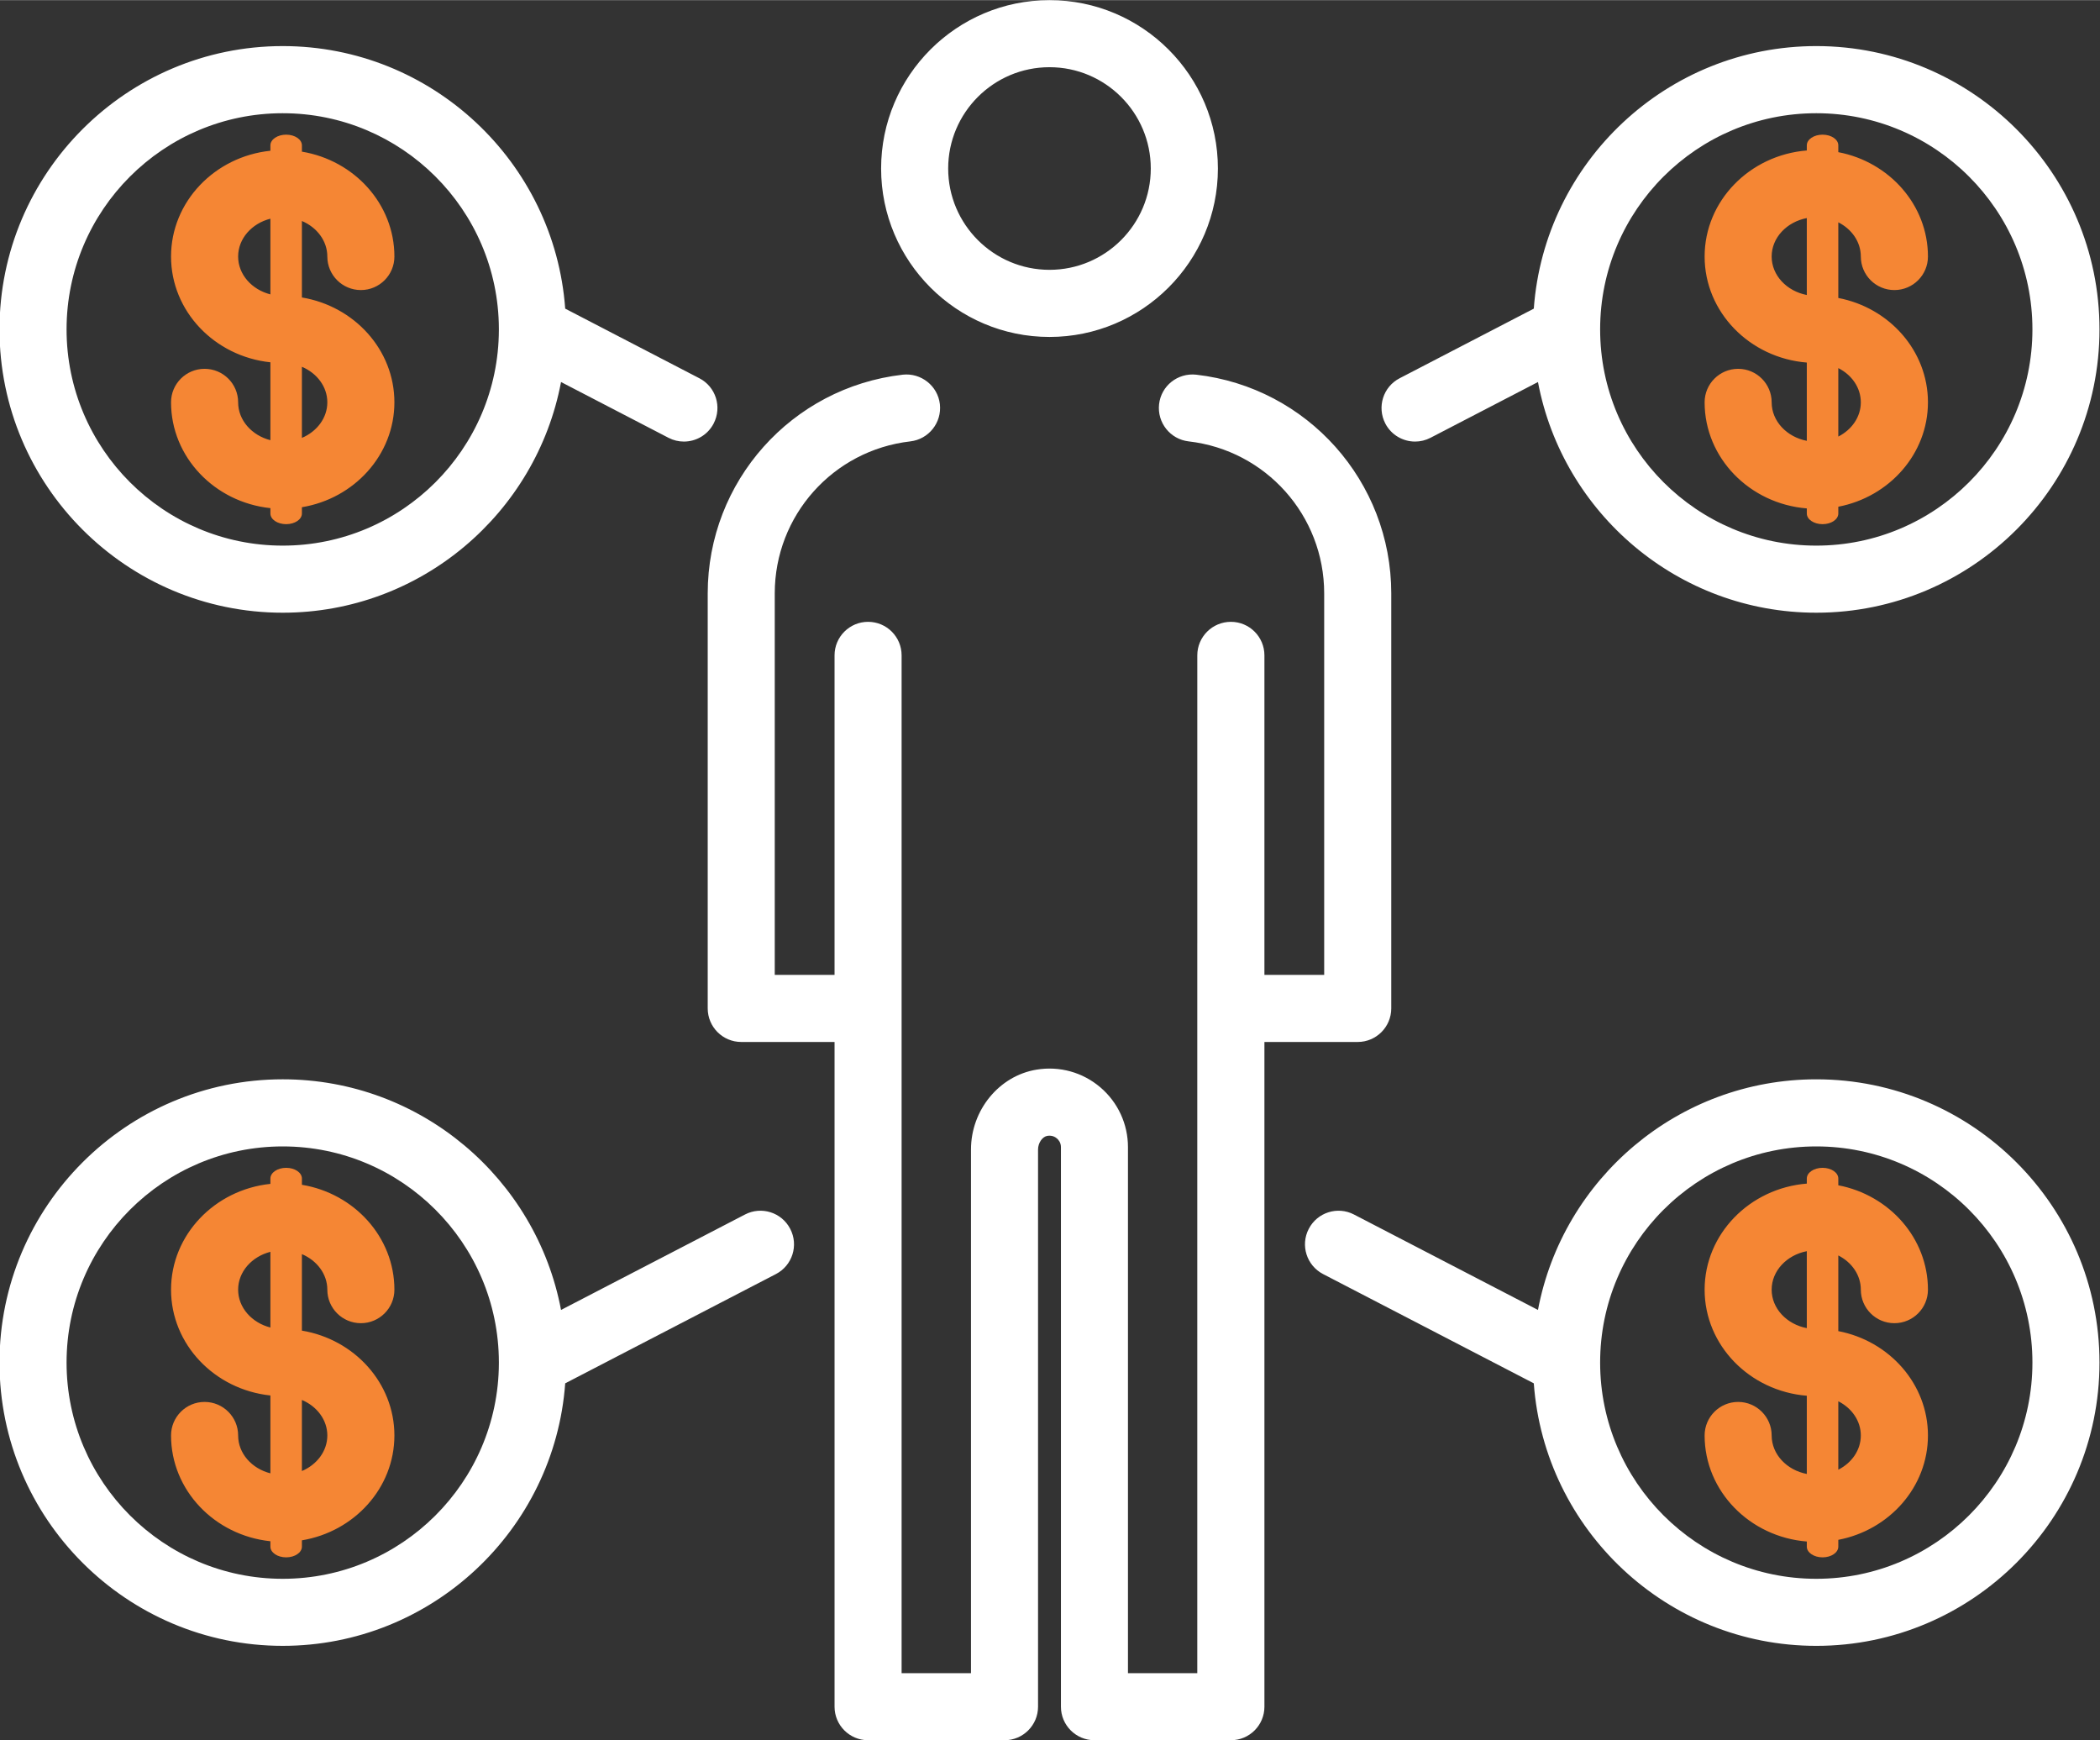 <?xml version="1.0" encoding="UTF-8"?>
<!DOCTYPE svg PUBLIC "-//W3C//DTD SVG 1.0//EN" "http://www.w3.org/TR/2001/REC-SVG-20010904/DTD/svg10.dtd">
<!-- Creator: CorelDRAW 2021 (64 Bit) -->
<svg xmlns="http://www.w3.org/2000/svg" xml:space="preserve" width="5.314cm" height="4.403cm" version="1.0" shape-rendering="geometricPrecision" text-rendering="geometricPrecision" image-rendering="optimizeQuality" fill-rule="evenodd" clip-rule="evenodd"
viewBox="0 0 5314.48 4402.72"
 xmlns:xlink="http://www.w3.org/1999/xlink"
 xmlns:xodm="http://www.corel.com/coreldraw/odm/2003">
 <rect x="0" y="0" width="5314.48" height="4402.72" fill="#333333" stroke="none"/>
 <g id="Camada_x0020_1">
  <g id="_2223979587136">
   <path fill="white" fill-rule="nonzero" d="M3030.01 2386.19l0 -728.35c0,-46.84 38.08,-84.83 85.05,-84.83 46.84,0 84.82,37.99 84.82,84.83l0 728.35 0 80.11 151.24 0 0 -965.31c0,-196.91 -147.51,-362.25 -343.2,-384.57 -46.48,-5.43 -79.84,-47.46 -74.63,-94.12 5.34,-46.57 47.19,-79.7 94.07,-74.63 281.33,32.29 493.5,270.24 493.5,553.32l0 1050.09c0,46.97 -38.08,84.96 -84.91,84.96l-236.07 0 0 1681.91c0,46.84 -37.98,84.78 -84.82,84.78l-345.36 0c-46.84,0 -84.78,-37.94 -84.78,-84.78l0 -1415.89c0,-11.68 -6.47,-18.77 -10.24,-22 -4.72,-4 -12.62,-8.31 -24.21,-6.47 -12.61,2.11 -23.48,17.92 -23.48,34.53l0 1409.83c0,46.84 -38.08,84.78 -84.78,84.78l-345.36 0c-46.84,0 -84.83,-37.94 -84.83,-84.78l0 -1681.91 -236.06 0c-46.88,0 -84.92,-37.99 -84.92,-84.96l0 -1050.09c0,-283.08 212.13,-521.03 493.51,-553.32 46.2,-5.12 88.68,28.06 94.03,74.63 5.21,46.66 -28.2,88.69 -74.64,94.12 -195.65,22.32 -343.25,187.66 -343.25,384.57l0 965.31 151.33 0 0 -80.11 0 -457.4 0 -270.95c0,-46.84 37.99,-84.83 84.83,-84.83 46.97,0 84.87,37.99 84.87,84.83l0 270.95 0 457.4 0 164.89 0 1681.96 175.57 0 0 -1324.92c0,-99.73 71.36,-186.62 165.88,-202.07 58.51,-9.65 117.02,6.83 161.48,44.73 44.46,37.85 69.92,92.99 69.92,151.28l0 1330.98 175.44 0 0 -1681.96 0 -164.89zm-1299.41 -1269.27c-13.11,0 -26.45,-3.1 -38.89,-9.57l-271.9 -141.09c-62.64,331.8 -354.65,583.67 -704.28,583.67 -395.21,0 -716.82,-321.61 -716.82,-716.86 0,-395.16 321.61,-716.81 716.82,-716.81 377.47,0 687.85,293.54 714.84,664.32l339.52 176.16c41.63,21.51 57.79,72.66 36.15,114.46 -15.09,29.1 -44.59,45.72 -75.44,45.72zm-310.79 2197.14l465.62 -241.5c41.36,-21.55 92.78,-5.48 114.37,36.33 21.69,41.49 5.48,92.77 -36.14,114.37l-533.29 276.48c-27.04,370.78 -337.42,664.23 -714.84,664.23 -395.21,0 -716.82,-321.51 -716.82,-716.77 0,-395.16 321.61,-716.68 716.82,-716.68 349.63,0 641.64,251.78 704.28,583.54zm-704.28 -413.75c-301.67,0 -547.08,245.22 -547.08,546.89 0,301.63 245.41,547.12 547.08,547.12 300.86,0 545.55,-244.05 546.98,-544.51l-0.04 -2.07 0.04 -0.54 0 -1.52c-0.8,-300.96 -245.76,-545.37 -546.98,-545.37zm0 -2614.18c-301.67,0 -547.08,245.27 -547.08,546.94 0,301.76 245.41,547.12 547.08,547.12 301.13,0 546.04,-244.41 546.98,-545.41l0 -1.71 -0.04 -0.36 0.04 -2.06c-1.3,-300.55 -246.07,-544.52 -546.98,-544.52zm2865.73 830.79c-30.8,0 -60.35,-16.62 -75.48,-45.72 -21.56,-41.8 -5.39,-92.95 36.23,-114.46l339.57 -176.16c26.99,-370.78 337.33,-664.32 714.93,-664.32 395.16,0 716.68,321.65 716.68,716.81 0,395.25 -321.52,716.86 -716.68,716.86 -349.76,0 -641.73,-251.82 -704.37,-583.67l-271.95 141.09c-12.48,6.47 -25.77,9.57 -38.93,9.57zm300.32 2382.82l-533.29 -276.48c-41.58,-21.6 -57.88,-72.88 -36.19,-114.37 21.65,-41.81 72.93,-57.88 114.37,-36.33l465.67 241.5c62.64,-331.8 354.61,-583.54 704.37,-583.54 395.16,0 716.68,321.52 716.68,716.68 0,395.26 -321.52,716.77 -716.68,716.77 -377.56,0 -687.89,-293.45 -714.93,-664.23zm714.93 -599.43c-301.76,0 -547.07,245.22 -547.07,546.89 0,301.63 245.31,547.12 547.07,547.12 301.54,0 546.94,-245.49 546.94,-547.12 0,-301.67 -245.4,-546.89 -546.94,-546.89zm0 -2614.18c-301.76,0 -547.07,245.27 -547.07,546.94 0,301.76 245.31,547.12 547.07,547.12 301.54,0 546.94,-245.36 546.94,-547.12 0,-301.67 -245.4,-546.94 -546.94,-546.94zm-1940.56 -116.44c-141.4,0 -256.4,114.96 -256.4,256.32 0,141.41 115,256.36 256.4,256.36 141.36,0 256.32,-114.95 256.32,-256.36 0,-141.36 -114.96,-256.32 -256.32,-256.32zm0 682.51c-234.94,0 -426.14,-191.25 -426.14,-426.19 0,-234.9 191.2,-426.01 426.14,-426.01 234.95,0 426.19,191.11 426.19,426.01 0,234.94 -191.24,426.19 -426.19,426.19z"/>
   <path fill="#F58634" fill-rule="nonzero" d="M684.32 3899.3c-141.27,-14.86 -251.47,-129.14 -251.47,-267.67 0,-46.84 37.99,-84.83 84.83,-84.83 46.97,0 84.96,37.99 84.96,84.83 0,45.4 34.53,83.83 81.68,95.82l0 -196.99c-141.27,-14.87 -251.47,-129.19 -251.47,-267.68 0,-138.44 110.2,-252.86 251.47,-267.72l0 -13.56c0,-14.91 17.87,-27.04 39.88,-27.04 22,0 39.83,12.13 39.83,27.04l0 15.89c132.73,21.96 234.08,132.65 234.08,265.39 0,46.84 -37.99,84.78 -84.82,84.78 -46.93,0 -84.92,-37.94 -84.92,-84.78 0,-39.56 -26.35,-73.87 -64.34,-89.94l0 193.53c132.73,22.01 234.08,132.61 234.08,265.26 0,132.83 -101.35,243.34 -234.08,265.34l0 16.03c0,14.91 -17.83,27.03 -39.83,27.03 -22.01,0 -39.88,-12.12 -39.88,-27.03l0 -13.7zm3888.17 0.68c-144.64,-11.68 -258.61,-127.49 -258.61,-268.35 0,-46.84 38.04,-84.83 84.87,-84.83 46.7,0 84.78,37.99 84.78,84.83 0,47.69 38.17,87.65 88.96,97.4l0 -197.9c-144.64,-11.67 -258.61,-127.53 -258.61,-268.35 0,-140.78 113.97,-256.77 258.61,-268.4l0 -12.88c0,-14.91 17.87,-27.04 39.92,-27.04 22,0 39.78,12.13 39.78,27.04l0 17.15c129.2,24.74 226.86,133.82 226.86,264.13 0,46.84 -37.99,84.78 -84.96,84.78 -46.88,0 -84.91,-37.94 -84.91,-84.78 0,-37 -22.95,-69.42 -56.99,-86.62l0 191.47c129.2,24.74 226.86,133.73 226.86,264 0,130.4 -97.66,239.38 -226.86,264.08l0 17.29c0,14.91 -17.78,27.03 -39.78,27.03 -22.05,0 -39.92,-12.12 -39.92,-27.03l0 -13.02zm79.7 -181.73c34.04,-17.16 56.99,-49.58 56.99,-86.62 0,-36.96 -22.95,-69.34 -56.99,-86.49l0 173.11zm-79.7 -552.87c-50.79,9.75 -88.96,49.8 -88.96,97.4 0,47.6 38.17,87.56 88.96,97.31l0 -194.71zm0 -1879.35c-144.64,-11.63 -258.61,-127.62 -258.61,-268.44 0,-46.84 38.04,-84.74 84.87,-84.74 46.7,0 84.78,37.9 84.78,84.74 0,47.6 38.17,87.7 88.96,97.44l0 -198.03c-144.64,-11.68 -258.61,-127.53 -258.61,-268.26 0,-140.78 113.97,-256.68 258.61,-268.35l0 -13.02c0,-14.91 17.87,-26.99 39.92,-26.99 22,0 39.78,12.08 39.78,26.99l0 17.28c129.2,24.75 226.86,133.77 226.86,264.09 0,46.83 -37.99,84.82 -84.96,84.82 -46.88,0 -84.91,-37.99 -84.91,-84.82 0,-37.05 -22.95,-69.42 -56.99,-86.58l0 191.43c129.2,24.7 226.86,133.68 226.86,264 0,130.35 -97.66,239.43 -226.86,264.17l0 17.2c0,14.91 -17.78,26.94 -39.78,26.94 -22.05,0 -39.92,-12.03 -39.92,-26.94l0 -12.93zm79.7 -181.78c34.04,-17.24 56.99,-49.66 56.99,-86.66 0,-37.05 -22.95,-69.43 -56.99,-86.58l0 173.24zm-79.7 -552.82c-50.79,9.74 -88.96,49.62 -88.96,97.31 0,47.6 38.17,87.56 88.96,97.31l0 -194.62zm-3888.17 733.92c-141.27,-14.86 -251.47,-129.28 -251.47,-267.76 0,-46.84 37.99,-84.74 84.83,-84.74 46.97,0 84.96,37.9 84.96,84.74 0,45.35 34.53,83.79 81.68,95.82l0 -197.08c-141.27,-14.87 -251.47,-129.2 -251.47,-267.59 0,-138.44 110.2,-252.82 251.47,-267.68l0 -13.69c0,-14.91 17.87,-26.99 39.88,-26.99 22,0 39.83,12.08 39.83,26.99l0 16.03c132.73,22 234.08,132.6 234.08,265.34 0,46.83 -37.99,84.82 -84.82,84.82 -46.93,0 -84.92,-37.99 -84.92,-84.82 0,-39.61 -26.35,-73.87 -64.34,-89.9l0 193.49c132.73,22.01 234.08,132.52 234.08,265.26 0,132.78 -101.35,243.47 -234.08,265.43l0 15.94c0,14.91 -17.83,26.94 -39.83,26.94 -22.01,0 -39.88,-12.03 -39.88,-26.94l0 -13.61zm79.71 -177.77c37.99,-16.08 64.34,-50.43 64.34,-89.99 0,-39.56 -26.35,-73.83 -64.34,-89.9l0 179.89zm-79.71 -554.58c-47.15,11.95 -81.68,50.34 -81.68,95.74 0,45.35 34.53,83.75 81.68,95.74l0 -191.48zm79.71 3168.62c37.99,-16.08 64.34,-50.39 64.34,-89.99 0,-39.52 -26.35,-73.78 -64.34,-89.81l0 179.8zm-79.71 -554.62c-47.15,12.03 -81.68,50.43 -81.68,95.78 0,45.35 34.53,83.75 81.68,95.74l0 -191.52z"/>
  </g>
 </g>
 <g id="Camada_x0020_1_0">
 </g>
</svg>
